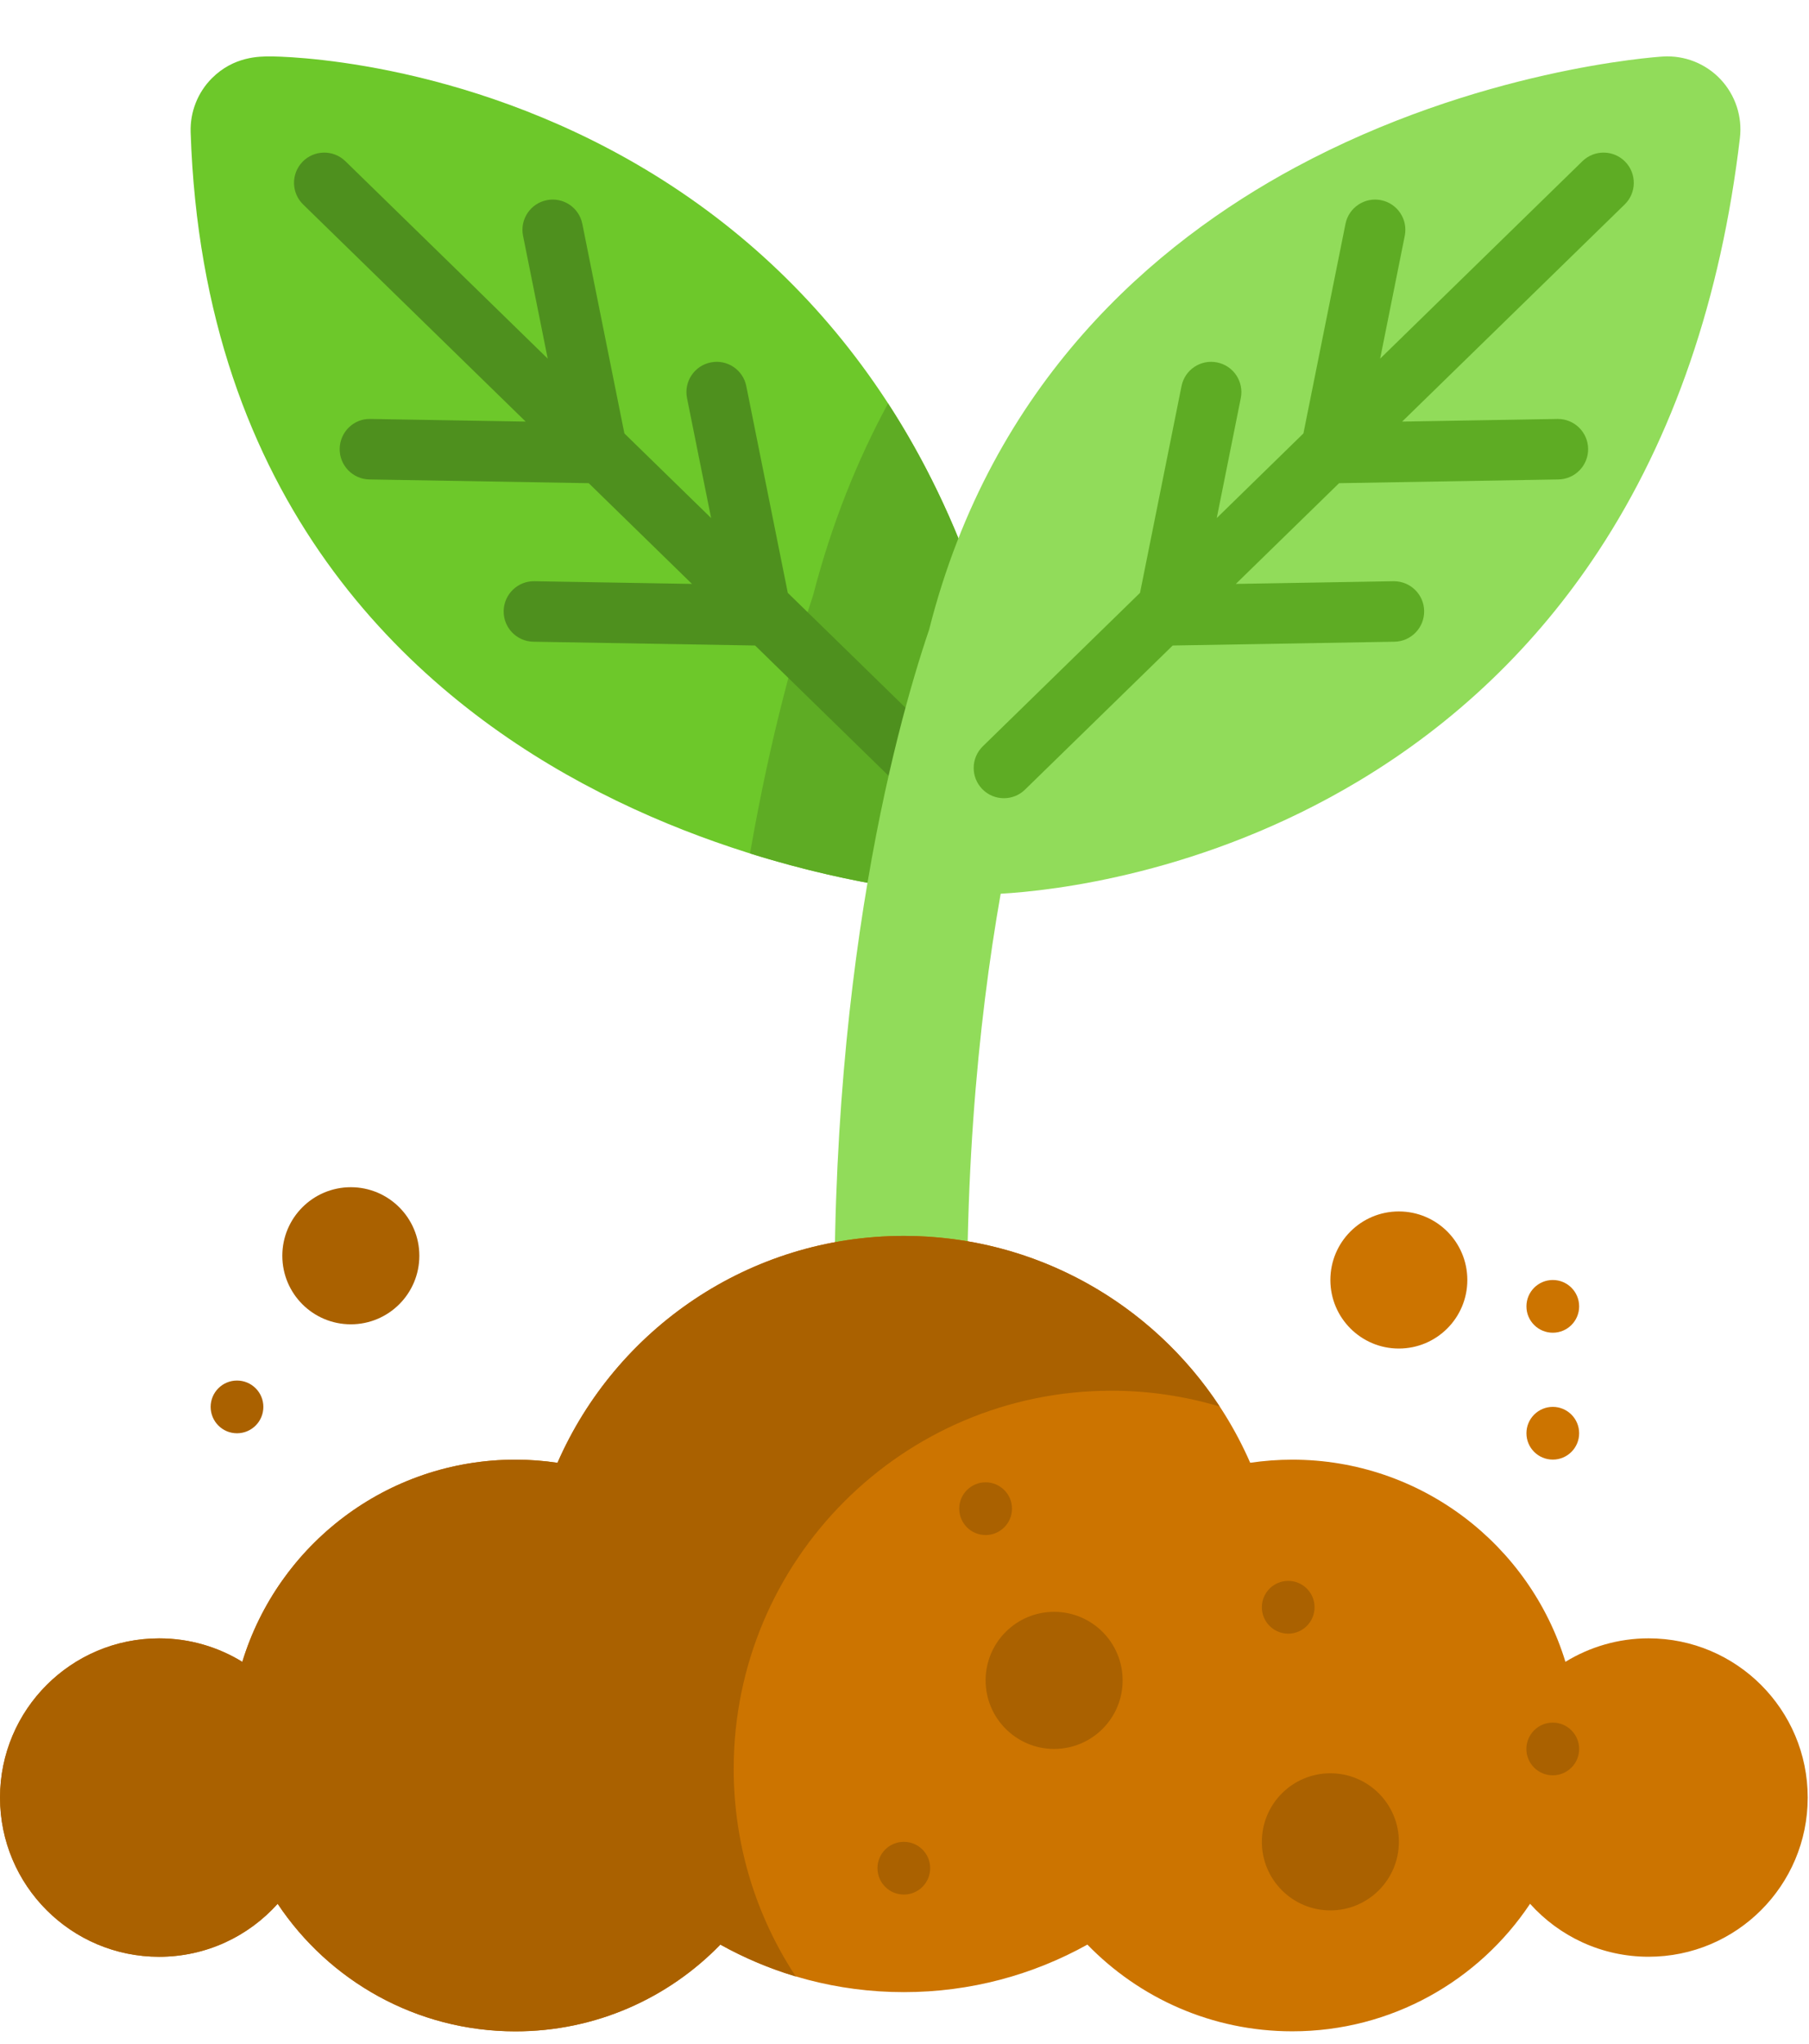 <svg width="31" height="35" viewBox="0 0 31 35" fill="none" xmlns="http://www.w3.org/2000/svg">
<path d="M17.268 14.926C17.013 15.195 16.652 15.337 16.281 15.314C16.153 15.306 13.102 15.097 9.981 13.415C7.032 11.826 3.474 8.601 3.267 2.264C3.256 1.918 3.388 1.583 3.632 1.339C4.005 0.966 4.443 0.966 4.63 0.966C4.762 0.966 7.87 0.988 11.072 2.908C12.734 3.905 14.116 5.23 15.179 6.847C16.464 8.8 17.279 11.18 17.602 13.919C17.646 14.288 17.523 14.657 17.268 14.926Z" fill="#6DC82A"/>
<path d="M15.218 6.909C14.694 7.876 14.252 8.966 13.934 10.194C13.649 11.047 13.213 12.544 12.853 14.616C14.751 15.21 16.194 15.309 16.281 15.314C16.652 15.337 17.013 15.195 17.268 14.926C17.523 14.657 17.645 14.288 17.602 13.92C17.282 11.208 16.48 8.85 15.218 6.909Z" fill="#5EAC24"/>
<path d="M16.194 12.781L13.5 10.153L12.789 6.613C12.733 6.332 12.46 6.15 12.179 6.207C11.899 6.263 11.717 6.536 11.773 6.817L12.186 8.872L10.7 7.423L9.979 3.834C9.923 3.553 9.65 3.372 9.37 3.428C9.089 3.484 8.907 3.757 8.963 4.037L9.386 6.142L5.918 2.76C5.713 2.561 5.385 2.565 5.185 2.77C4.986 2.975 4.99 3.303 5.195 3.502L9.008 7.22L6.348 7.175C6.062 7.167 5.826 7.398 5.821 7.684C5.816 7.97 6.044 8.206 6.33 8.211L10.089 8.275L11.858 10L9.158 9.954C8.874 9.948 8.636 10.177 8.631 10.463C8.626 10.749 8.854 10.985 9.14 10.99L12.94 11.055L15.47 13.523C15.571 13.621 15.702 13.67 15.832 13.67C15.967 13.67 16.102 13.618 16.203 13.514C16.403 13.309 16.399 12.98 16.194 12.781Z" fill="#4E901E"/>
<path d="M29.482 1.356C29.227 1.087 28.866 0.945 28.495 0.968C28.367 0.976 25.316 1.186 22.195 2.868C19.797 4.16 16.996 6.534 15.922 10.783C15.335 12.511 14.043 17.196 14.345 24.25C14.371 24.861 14.874 25.338 15.48 25.338C15.496 25.338 15.512 25.337 15.529 25.337C16.156 25.31 16.642 24.78 16.616 24.153C16.459 20.498 16.76 17.511 17.148 15.306C18.02 15.256 20.62 14.973 23.286 13.374C24.948 12.378 26.33 11.053 27.393 9.436C28.678 7.483 29.493 5.103 29.816 2.363C29.86 1.995 29.737 1.626 29.482 1.356Z" fill="#91DC5A"/>
<path d="M27.851 2.77C27.651 2.565 27.323 2.561 27.118 2.76L23.651 6.142L24.073 4.037C24.129 3.757 23.947 3.484 23.667 3.428C23.387 3.372 23.113 3.553 23.057 3.834L22.336 7.423L20.851 8.872L21.263 6.817C21.319 6.536 21.138 6.263 20.857 6.207C20.576 6.15 20.303 6.332 20.247 6.613L19.536 10.153L16.842 12.781C16.637 12.981 16.633 13.309 16.833 13.514C16.934 13.618 17.069 13.67 17.204 13.67C17.334 13.67 17.465 13.621 17.565 13.523L20.096 11.055L23.896 10.99C24.182 10.985 24.41 10.749 24.405 10.463C24.401 10.18 24.169 9.954 23.887 9.954C23.884 9.954 23.881 9.954 23.878 9.954L21.178 10L22.947 8.275L26.706 8.211C26.992 8.206 27.22 7.97 27.215 7.684C27.21 7.401 26.979 7.175 26.697 7.175C26.694 7.175 26.691 7.175 26.688 7.175L24.028 7.22L27.841 3.502C28.046 3.303 28.05 2.975 27.851 2.77Z" fill="#5EAC24"/>
<path d="M28.251 28.058C27.729 28.058 27.241 28.206 26.826 28.46C26.213 26.456 24.349 24.998 22.144 24.998C21.9 24.998 21.66 25.017 21.424 25.051C20.425 22.765 18.144 21.166 15.489 21.166C12.834 21.166 10.554 22.765 9.554 25.051C9.319 25.017 9.079 24.998 8.834 24.998C6.629 24.998 4.765 26.456 4.153 28.46C3.738 28.206 3.25 28.058 2.727 28.058C1.222 28.058 0.001 29.279 0.001 30.785C0.001 32.291 1.222 33.511 2.727 33.511C3.534 33.511 4.259 33.161 4.758 32.604C5.636 33.92 7.133 34.788 8.834 34.788C10.212 34.788 11.455 34.218 12.345 33.303C13.276 33.821 14.348 34.117 15.489 34.117C16.631 34.117 17.703 33.821 18.634 33.303C19.523 34.218 20.767 34.788 22.145 34.788C23.845 34.788 25.343 33.92 26.22 32.604C26.72 33.161 27.445 33.511 28.251 33.511C29.757 33.511 30.978 32.291 30.978 30.785C30.978 29.279 29.757 28.058 28.251 28.058Z" fill="#CC7400"/>
<path d="M19.048 23.817C19.692 23.817 20.314 23.913 20.901 24.088C19.743 22.329 17.752 21.166 15.489 21.166C12.834 21.166 10.553 22.765 9.553 25.052C9.318 25.017 9.078 24.998 8.834 24.998C6.629 24.998 4.765 26.456 4.152 28.461C3.737 28.206 3.249 28.059 2.727 28.059C1.221 28.059 0 29.28 0 30.785C0 32.291 1.221 33.512 2.727 33.512C3.534 33.512 4.258 33.161 4.758 32.604C5.635 33.921 7.133 34.789 8.833 34.789C10.211 34.789 11.455 34.219 12.344 33.303C12.75 33.529 13.183 33.713 13.637 33.849C12.965 32.828 12.573 31.607 12.573 30.293C12.573 26.717 15.472 23.817 19.048 23.817Z" fill="#AA6100"/>
<path d="M18.064 29.952C18.713 29.952 19.238 29.426 19.238 28.778C19.238 28.13 18.713 27.604 18.064 27.604C17.416 27.604 16.89 28.13 16.89 28.778C16.89 29.426 17.416 29.952 18.064 29.952Z" fill="#AA6100"/>
<path d="M22.798 32.717C23.446 32.717 23.972 32.191 23.972 31.543C23.972 30.894 23.446 30.369 22.798 30.369C22.149 30.369 21.624 30.894 21.624 31.543C21.624 32.191 22.149 32.717 22.798 32.717Z" fill="#AA6100"/>
<path d="M22.076 27.978C22.325 27.978 22.527 27.775 22.527 27.526C22.527 27.276 22.325 27.074 22.076 27.074C21.826 27.074 21.624 27.276 21.624 27.526C21.624 27.775 21.826 27.978 22.076 27.978Z" fill="#AA6100"/>
<path d="M15.489 32.446C15.738 32.446 15.94 32.244 15.94 31.994C15.94 31.745 15.738 31.543 15.489 31.543C15.239 31.543 15.037 31.745 15.037 31.994C15.037 32.244 15.239 32.446 15.489 32.446Z" fill="#AA6100"/>
<path d="M16.89 26.289C17.139 26.289 17.342 26.087 17.342 25.837C17.342 25.588 17.139 25.386 16.89 25.386C16.64 25.386 16.438 25.588 16.438 25.837C16.438 26.087 16.64 26.289 16.89 26.289Z" fill="#AA6100"/>
<path d="M26.609 30.404C26.859 30.404 27.061 30.202 27.061 29.953C27.061 29.703 26.859 29.501 26.609 29.501C26.36 29.501 26.157 29.703 26.157 29.953C26.157 30.202 26.36 30.404 26.609 30.404Z" fill="#AA6100"/>
<path d="M23.971 23.095C24.62 23.095 25.145 22.569 25.145 21.921C25.145 21.272 24.62 20.747 23.971 20.747C23.323 20.747 22.798 21.272 22.798 21.921C22.798 22.569 23.323 23.095 23.971 23.095Z" fill="#CC7400"/>
<path d="M26.61 24.997C26.859 24.997 27.061 24.795 27.061 24.546C27.061 24.296 26.859 24.094 26.61 24.094C26.36 24.094 26.158 24.296 26.158 24.546C26.158 24.795 26.36 24.997 26.61 24.997Z" fill="#CC7400"/>
<path d="M26.61 22.824C26.859 22.824 27.061 22.622 27.061 22.373C27.061 22.123 26.859 21.921 26.61 21.921C26.36 21.921 26.158 22.123 26.158 22.373C26.158 22.622 26.36 22.824 26.61 22.824Z" fill="#CC7400"/>
<path d="M6.012 22.68C6.66 22.68 7.186 22.155 7.186 21.506C7.186 20.858 6.66 20.332 6.012 20.332C5.363 20.332 4.838 20.858 4.838 21.506C4.838 22.155 5.363 22.68 6.012 22.68Z" fill="#AA6100"/>
<path d="M4.061 24.546C4.311 24.546 4.513 24.344 4.513 24.094C4.513 23.845 4.311 23.643 4.061 23.643C3.812 23.643 3.61 23.845 3.61 24.094C3.61 24.344 3.812 24.546 4.061 24.546Z" fill="#AA6100"/>
</svg>
